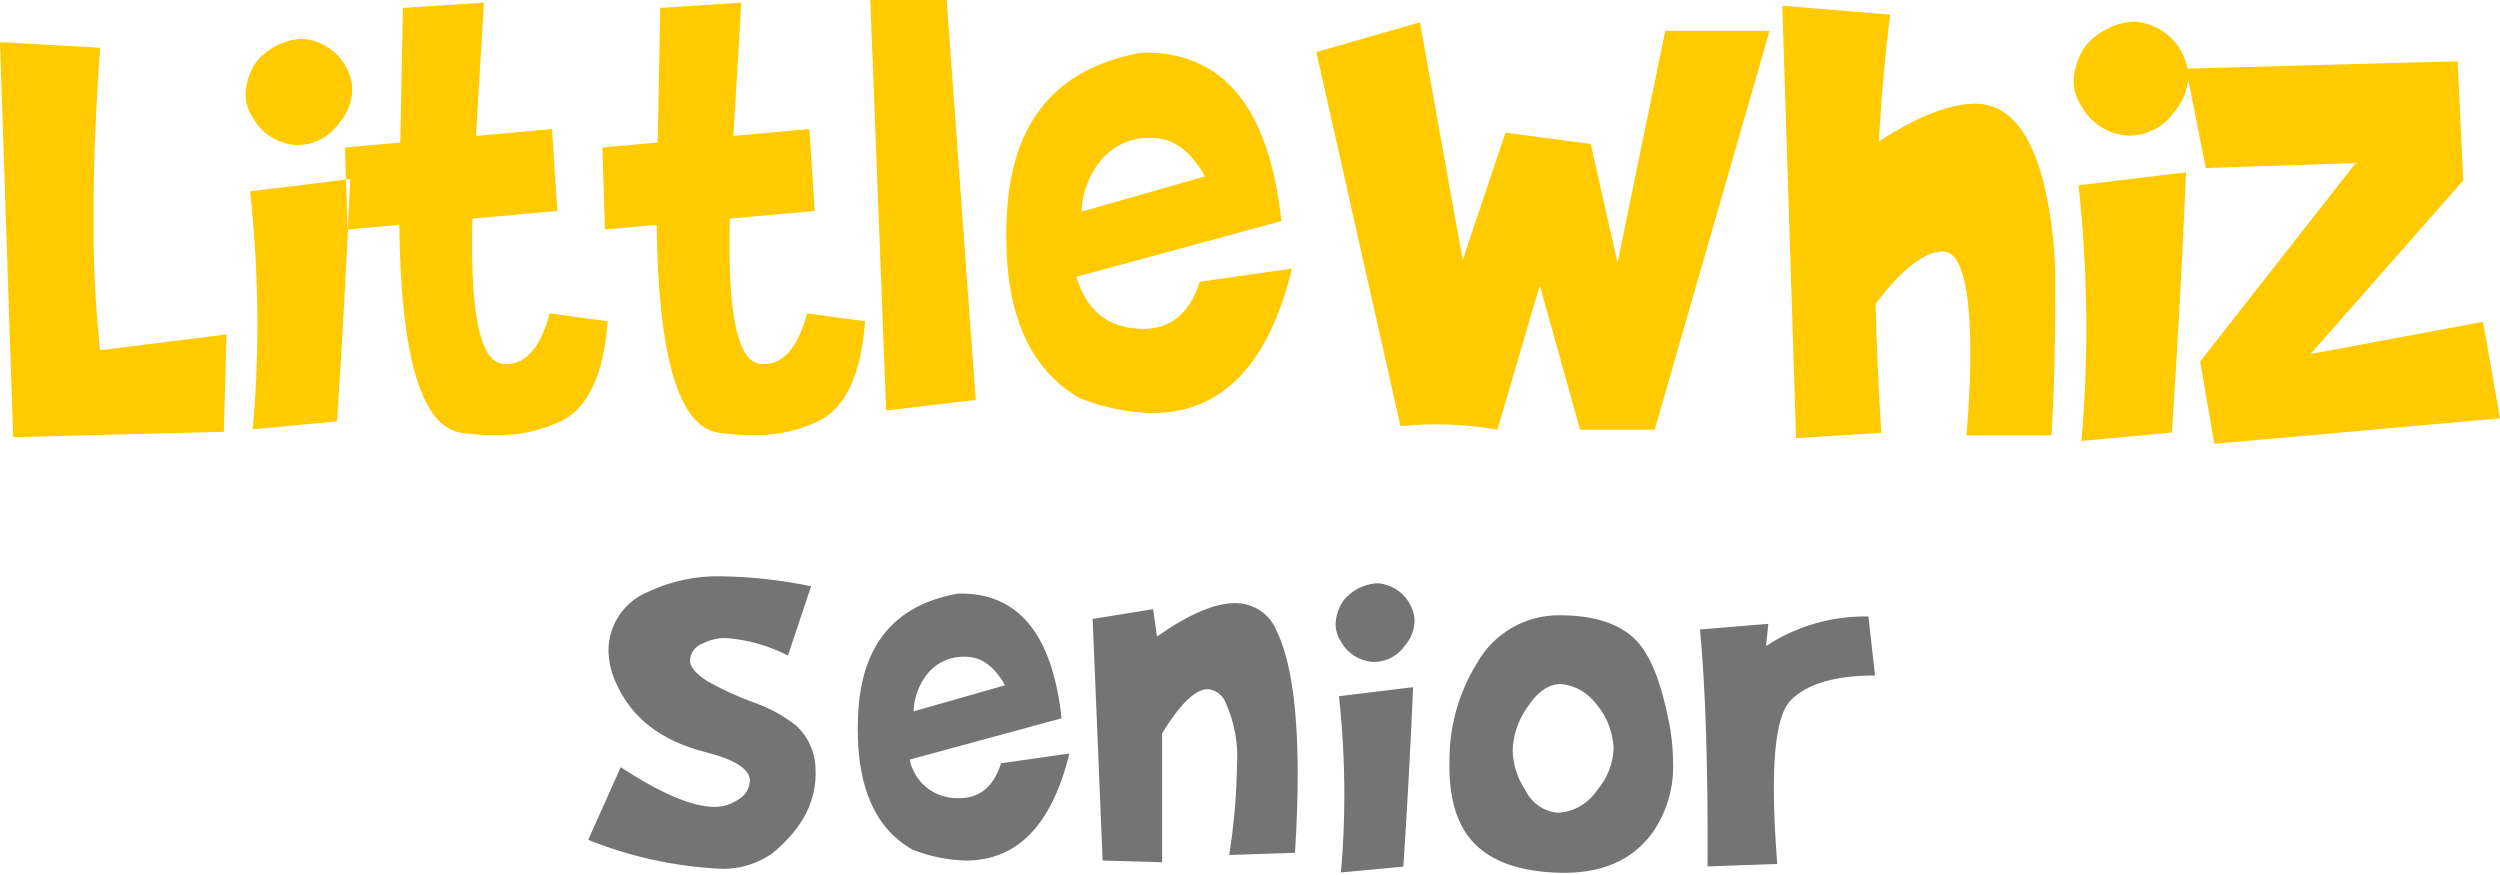 <svg width="180" height="63" viewBox="0 0 180 63" fill="none" xmlns="http://www.w3.org/2000/svg">
<g clip-path="url(#clip0_607_2911)">
<path d="M7.205 3.436C6.887 7.924 6.728 11.984 6.728 15.618C6.708 18.823 6.867 22.026 7.205 25.212L16.306 24.079L16.116 31.09L0.948 31.474L0 3.034L7.205 3.436ZM18.012 13.773C18.356 16.969 18.53 20.18 18.533 23.395C18.533 25.939 18.422 28.443 18.201 30.907L24.268 30.336C24.648 24.569 24.964 18.754 25.217 12.893L18.012 13.773ZM18.439 4.482C17.973 5.162 17.71 5.959 17.68 6.782C17.689 7.381 17.87 7.965 18.201 8.464C18.5 9.007 18.926 9.47 19.443 9.812C19.959 10.155 20.551 10.367 21.168 10.431C21.792 10.474 22.417 10.354 22.982 10.085C23.547 9.815 24.032 9.403 24.391 8.89C24.986 8.232 25.331 7.384 25.362 6.497C25.361 6.125 25.297 5.757 25.173 5.406C24.971 4.815 24.628 4.282 24.174 3.852C23.72 3.423 23.168 3.11 22.566 2.942C22.26 2.844 21.939 2.796 21.618 2.8C21.002 2.848 20.401 3.022 19.855 3.311C19.308 3.6 18.826 3.997 18.439 4.479V4.482ZM25.027 16.522L24.837 10.621L28.819 10.262L29.009 0.569L34.839 0.19L34.27 9.788L39.745 9.29L40.124 15.191L34.012 15.736C33.996 16.399 33.988 17.031 33.988 17.631C33.988 23.144 34.708 25.996 36.146 26.188C37.726 26.393 38.871 25.184 39.582 22.562L43.753 23.131C43.469 26.922 42.371 29.308 40.459 30.288C38.954 31.016 37.296 31.373 35.624 31.331C34.831 31.33 34.038 31.274 33.251 31.165C30.36 30.77 28.859 25.778 28.749 16.187L25.027 16.522ZM43.56 16.522L43.37 10.621L47.352 10.262L47.542 0.569L53.372 0.19L52.804 9.788L58.278 9.29L58.658 15.191L52.546 15.736C52.53 16.399 52.522 17.031 52.522 17.631C52.522 23.144 53.241 25.996 54.679 26.188C56.26 26.393 57.405 25.184 58.116 22.562L62.287 23.131C62.003 26.922 60.904 29.308 58.993 30.288C57.487 31.016 55.83 31.373 54.158 31.331C53.364 31.33 52.571 31.274 51.784 31.165C48.891 30.77 47.39 25.778 47.281 16.187L43.56 16.522ZM62.662 0L63.804 29.554L70.25 28.795L68.16 0H62.662ZM77.498 19.931C78.209 22.317 79.718 23.565 82.025 23.675C84.174 23.786 85.627 22.656 86.386 20.286L93.022 19.337C91.331 26.275 87.973 29.743 82.949 29.743C81.169 29.697 79.412 29.336 77.759 28.676C74.22 26.654 72.45 22.767 72.45 17.017C72.45 16.527 72.466 15.982 72.498 15.382C72.846 8.73 76.084 4.867 82.213 3.792C88.026 3.666 91.375 7.707 92.261 15.916L77.498 19.931ZM79.311 11.482C78.424 12.537 77.918 13.86 77.873 15.238L86.761 12.702C85.737 10.855 84.458 9.932 82.925 9.932C82.245 9.899 81.565 10.021 80.939 10.29C80.313 10.559 79.756 10.967 79.311 11.483V11.482Z" fill="#FFCA00"/>
<path d="M42.353 60.468L44.691 55.237C47.603 57.144 49.861 58.098 51.465 58.098C52.053 58.097 52.628 57.92 53.115 57.589C53.371 57.456 53.587 57.258 53.741 57.015C53.895 56.772 53.982 56.492 53.992 56.204C53.992 55.374 52.91 54.685 50.745 54.137C47.585 53.33 45.455 51.676 44.355 49.173C44.014 48.448 43.829 47.66 43.811 46.859C43.808 45.948 44.077 45.058 44.584 44.302C45.09 43.545 45.812 42.958 46.655 42.615C48.316 41.829 50.138 41.444 51.975 41.493C54.134 41.529 56.285 41.77 58.4 42.212L56.732 47.198C55.324 46.472 53.783 46.042 52.203 45.934C51.654 45.939 51.113 46.072 50.623 46.32C50.363 46.405 50.134 46.566 49.966 46.782C49.797 46.997 49.697 47.258 49.678 47.531C49.678 48.011 50.094 48.514 50.925 49.043C51.992 49.644 53.108 50.155 54.26 50.571C55.348 50.95 56.367 51.502 57.279 52.205C57.729 52.608 58.09 53.101 58.337 53.652C58.585 54.203 58.715 54.8 58.718 55.404C58.823 57.621 57.804 59.619 55.662 61.397C54.501 62.235 53.084 62.639 51.656 62.539C48.462 62.362 45.32 61.662 42.353 60.468ZM65.498 54.691C65.654 55.468 66.073 56.166 66.683 56.671C67.293 57.176 68.058 57.456 68.85 57.465C70.442 57.547 71.519 56.71 72.081 54.955L76.996 54.253C75.742 59.391 73.255 61.96 69.535 61.96C68.217 61.926 66.915 61.658 65.691 61.17C63.069 59.672 61.758 56.793 61.758 52.533C61.758 52.171 61.77 51.767 61.793 51.322C62.051 46.394 64.45 43.532 68.99 42.737C73.296 42.643 75.777 45.637 76.433 51.718L65.498 54.691ZM66.84 48.433C66.184 49.216 65.809 50.197 65.778 51.219L72.361 49.34C71.6 47.971 70.652 47.287 69.517 47.287C69.013 47.262 68.51 47.353 68.046 47.551C67.583 47.75 67.17 48.052 66.84 48.434V48.433ZM78.67 44.561L79.389 61.958L83.673 62.081V52.796C84.972 50.677 86.072 49.618 86.973 49.618C87.244 49.645 87.503 49.745 87.722 49.906C87.941 50.067 88.113 50.284 88.22 50.534C88.884 51.978 89.174 53.566 89.063 55.151C89.029 57.298 88.841 59.439 88.501 61.559L93.241 61.401C93.37 59.341 93.434 57.457 93.434 55.748C93.434 50.985 92.937 47.562 91.942 45.478C91.709 44.868 91.295 44.344 90.755 43.977C90.215 43.61 89.576 43.417 88.923 43.424C87.46 43.424 85.588 44.226 83.305 45.83L83.025 43.86L78.67 44.561ZM96.406 50.126C96.662 52.493 96.791 54.873 96.793 57.254C96.793 59.138 96.711 60.993 96.548 62.818L101.042 62.397C101.323 58.125 101.557 53.818 101.744 49.476L96.406 50.126ZM96.723 43.245C96.378 43.748 96.184 44.338 96.161 44.948C96.168 45.392 96.302 45.825 96.548 46.195C96.769 46.596 97.084 46.939 97.466 47.192C97.848 47.446 98.286 47.604 98.742 47.652C99.204 47.683 99.667 47.595 100.085 47.395C100.504 47.195 100.863 46.89 101.129 46.51C101.57 46.022 101.825 45.394 101.848 44.737C101.847 44.461 101.8 44.188 101.708 43.928C101.558 43.49 101.304 43.095 100.968 42.776C100.632 42.459 100.223 42.227 99.777 42.102C99.55 42.029 99.313 41.994 99.075 41.997C98.619 42.034 98.175 42.164 97.77 42.378C97.366 42.593 97.009 42.888 96.723 43.245V43.245ZM104.363 54.62C104.376 52.187 105.063 49.805 106.347 47.739C106.936 46.69 107.796 45.818 108.836 45.213C109.876 44.608 111.059 44.292 112.263 44.298C114.872 44.298 116.757 44.942 117.916 46.229C118.864 47.283 119.607 49.168 120.146 51.882C120.35 52.876 120.456 53.887 120.463 54.901C120.53 56.718 119.999 58.506 118.953 59.992C117.479 61.983 115.239 62.931 112.23 62.837C109.469 62.756 107.444 62.054 106.156 60.731C104.868 59.409 104.272 57.372 104.366 54.622L104.363 54.62ZM114.688 50.408C114.091 49.742 113.262 49.327 112.371 49.25C111.481 49.25 110.662 49.835 109.913 51.005C109.293 51.899 108.945 52.953 108.911 54.04C108.939 55.055 109.256 56.041 109.824 56.883C110.038 57.339 110.368 57.729 110.781 58.016C111.194 58.303 111.675 58.475 112.177 58.516C112.734 58.487 113.277 58.327 113.762 58.05C114.247 57.773 114.661 57.387 114.969 56.921C115.718 56.069 116.146 54.983 116.181 53.849C116.113 52.56 115.583 51.339 114.688 50.408ZM122.945 62.381C122.981 55.262 122.8 49.575 122.402 45.321L127.317 44.917L127.157 46.511C129.344 45.077 131.913 44.337 134.528 44.387L135.001 48.636C132.125 48.636 130.1 49.232 128.927 50.425C128.119 51.254 127.716 53.364 127.716 56.754C127.716 58.297 127.797 60.115 127.961 62.207L122.945 62.381Z" fill="#747474"/>
<path d="M94.776 3.748L100.834 30.68C101.7 30.595 102.557 30.552 103.405 30.552C104.882 30.552 106.355 30.68 107.809 30.934L110.865 20.548L113.766 30.934H119.137L127.407 2.221H119.9L116.464 18.919L114.53 10.366L108.395 9.552L105.314 18.72L102.234 1.61L94.776 3.748ZM128.326 0.413L136.09 1.05C135.717 4.003 135.445 7.049 135.276 10.188C137.972 8.424 140.255 7.516 142.123 7.465C144.414 7.414 146.06 9.204 147.061 12.836C147.722 15.474 148.03 18.187 147.978 20.906C147.978 25.063 147.885 28.542 147.698 31.342H141.586C141.773 29.119 141.866 27.176 141.866 25.513C141.866 20.575 141.204 18.106 139.881 18.106C138.557 18.106 136.945 19.362 135.044 21.873C135.114 24.893 135.249 27.99 135.449 31.163L129.318 31.545L128.326 0.413ZM149.657 13.341C150.027 16.774 150.214 20.225 150.217 23.678C150.217 26.41 150.097 29.1 149.858 31.748L156.378 31.138C156.785 24.944 157.125 18.699 157.396 12.403L149.657 13.341ZM150.116 3.364C149.616 4.094 149.334 4.95 149.301 5.833C149.311 6.477 149.505 7.104 149.861 7.641C150.182 8.224 150.639 8.72 151.193 9.088C151.747 9.456 152.382 9.685 153.043 9.754C153.714 9.8 154.385 9.672 154.992 9.382C155.599 9.092 156.12 8.65 156.505 8.099C157.145 7.392 157.515 6.482 157.549 5.529C157.547 5.131 157.478 4.735 157.345 4.36C157.128 3.725 156.76 3.152 156.272 2.691C155.784 2.229 155.192 1.894 154.545 1.713C154.216 1.608 153.872 1.556 153.527 1.56C152.865 1.613 152.222 1.8 151.635 2.11C151.049 2.421 150.531 2.847 150.116 3.364ZM157.396 4.943L158.819 12.097L169.612 11.738L158.414 26.022L159.432 31.954L180 30.12L178.778 23.171L166.356 25.487L177.353 12.989L176.946 4.411L157.396 4.943Z" fill="#FFCA00"/>
</g>
<defs>
<clipPath id="clip0_607_2911">
<rect width="180" height="62.844" fill="white"/>
</clipPath>
</defs>
</svg>

